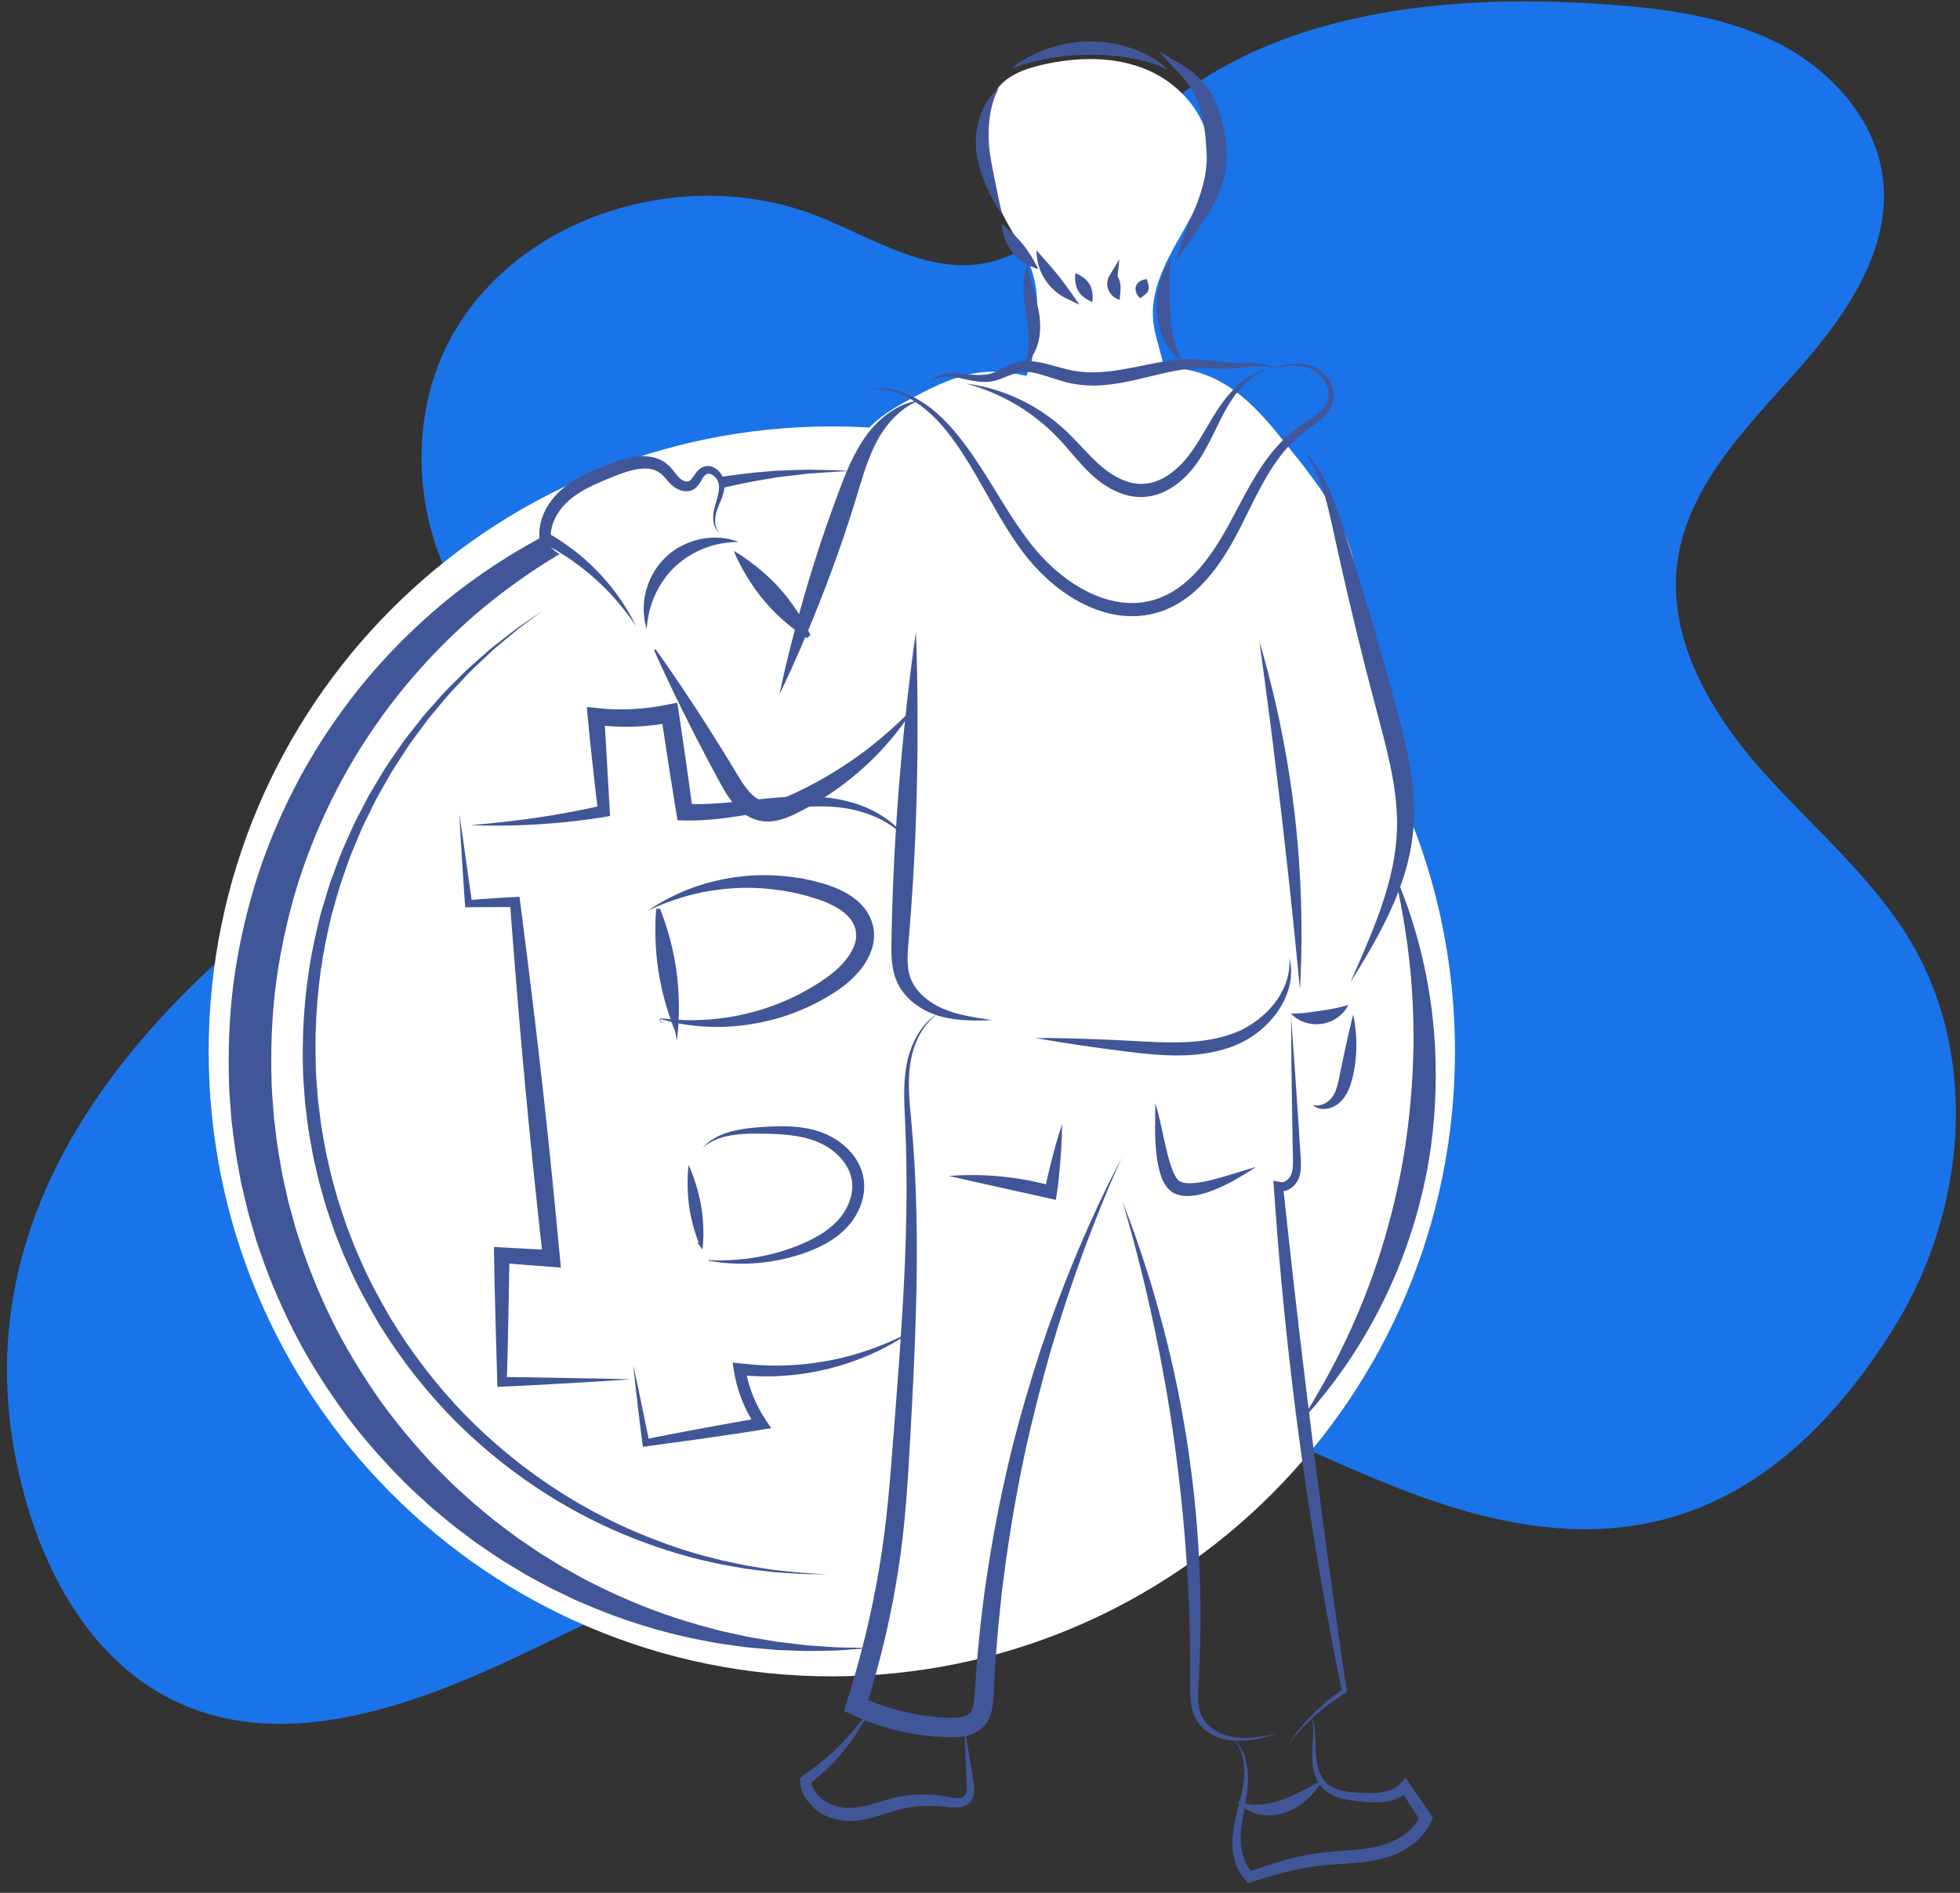 <svg width="176" height="170" viewBox="0 0 176 170" fill="none" xmlns="http://www.w3.org/2000/svg">
<rect x="0" y="0" width="176" height="170" fill="#333333" stroke="none"/>
<g clip-path="url(#clip0_490_3356)">
<path d="M48.948 60.998C38.152 55.371 34.641 39.732 41.055 29.357C47.467 18.985 61.842 14.947 73.197 19.326C78.195 21.252 83.145 24.632 88.409 23.642C94.274 22.543 97.685 16.618 101.775 12.259C112.16 1.193 128.979 -0.682 144.097 0.382C149.406 0.755 154.819 1.439 159.575 3.83C164.331 6.22 168.375 10.618 169.064 15.907C169.934 22.582 165.504 28.705 161.01 33.706C156.516 38.707 151.453 43.922 150.609 50.6C149.743 57.453 153.629 64.023 158.201 69.187C162.776 74.35 168.243 78.832 171.712 84.796C177.774 95.223 176.462 108.955 170.096 119.197C148.407 154.094 119.59 128.203 107.653 126.679C96.974 125.314 83.869 137.08 73.203 138.533C57.871 140.621 45.019 152.07 29.733 154.46C8.575 157.768 3.091 137.845 1.985 133.535C-4.128 109.678 11.213 90.893 31.456 76.948C35.637 74.068 40.26 71.648 43.542 67.773C46.827 63.897 48.411 57.936 45.579 53.717" fill="#1A73E8"/>
<path d="M92.648 32.438C93.088 29.687 93.517 26.801 92.612 24.168C91.936 22.209 90.575 20.561 89.773 18.654C88.875 16.51 88.716 14.133 88.707 11.808C88.7 10.582 88.749 9.288 89.385 8.24C90.239 6.829 91.94 6.2 93.543 5.83C96.715 5.097 100.142 5.016 103.123 6.32C106.104 7.624 108.526 10.514 108.623 13.776C108.704 16.481 107.268 18.965 105.93 21.313C104.591 23.662 103.259 26.237 103.563 28.925C103.819 31.15 105.176 33.427 104.303 35.489C103.676 36.965 102.092 37.77 100.582 38.298C98.202 39.132 95.69 39.589 93.168 39.644C92.331 39.663 91.335 39.55 90.931 38.81C90.601 38.207 90.831 37.461 91.064 36.816C91.768 34.87 92.477 32.921 93.181 30.975" fill="white"/>
<path d="M78.396 38.081C79.437 37.105 80.711 36.388 81.981 35.707C84.077 34.585 86.301 33.508 88.707 33.395C92.224 33.229 95.664 35.159 99.137 34.594C100.889 34.309 102.48 33.404 104.239 33.155C106.58 32.824 108.969 33.716 110.847 35.081C112.726 36.446 114.187 38.263 115.623 40.053C117.608 42.527 119.619 45.047 120.78 47.956C122.086 51.232 122.238 54.809 123.03 58.231C123.881 61.906 125.478 65.421 125.992 69.154C126.874 75.546 124.013 82.591 118.112 85.763C115.697 87.06 112.933 87.666 110.178 87.981C100.808 89.045 90.679 86.557 84.206 80.025C79.744 75.524 77.316 69.482 76.21 63.384C75.324 58.503 75.221 53.541 75.201 48.602C75.189 45.015 75.547 40.75 78.396 38.081Z" fill="white"/>
<path d="M74.694 150.559C105.598 150.559 130.651 125.428 130.651 94.428C130.651 63.429 105.598 38.298 74.694 38.298C43.79 38.298 18.737 63.429 18.737 94.428C18.737 125.428 43.79 150.559 74.694 150.559Z" fill="white"/>
<path d="M59.297 59.243C59.297 59.243 59.142 59.026 58.728 58.39L58.864 58.312C59.443 59.107 60.713 60.913 62.34 63.397C63.154 64.639 64.056 66.053 65.007 67.594C65.476 68.363 65.961 69.157 66.459 69.978C66.94 70.746 67.49 71.47 68.114 71.791C68.492 71.985 68.871 72.04 69.333 71.972C69.789 71.901 70.284 71.716 70.791 71.492C71.823 71.035 72.799 70.542 73.707 70.03C75.531 69.008 77.083 67.918 78.337 66.926C79.589 65.93 80.546 65.038 81.192 64.406C81.519 64.091 81.761 63.838 81.929 63.666C82.098 63.495 82.185 63.404 82.185 63.404C82.185 63.404 82.117 63.511 81.988 63.712C81.858 63.916 81.668 64.215 81.402 64.588C80.879 65.337 80.074 66.394 78.939 67.591C77.801 68.781 76.323 70.101 74.496 71.32C73.585 71.933 72.589 72.517 71.512 73.049C70.966 73.315 70.355 73.588 69.624 73.721C69.258 73.782 68.861 73.808 68.457 73.753C68.053 73.695 67.652 73.571 67.293 73.38C66.708 73.069 66.252 72.641 65.89 72.206C65.521 71.768 65.24 71.317 64.981 70.879C64.726 70.435 64.509 70.023 64.283 69.611C64.063 69.199 63.843 68.791 63.63 68.392C62.782 66.79 62.019 65.298 61.36 63.965C60.041 61.302 59.126 59.291 58.734 58.39L58.87 58.312C59.2 58.996 59.307 59.243 59.307 59.243H59.297Z" fill="#415698"/>
<path d="M65.88 49.471C65.88 49.471 68.166 50.729 70.154 53.006C71.522 54.573 72.395 56.217 72.767 57.041L72.463 57.32C72.217 56.885 72.114 56.651 72.114 56.651C72.114 56.651 72.34 56.765 72.76 57.031L72.456 57.31C71.69 56.833 70.18 55.75 68.812 54.183C66.824 51.903 65.883 49.468 65.883 49.468L65.88 49.471Z" fill="#415698"/>
<path d="M69.996 62.35C69.996 62.35 71.319 55.695 73.996 47.846C74.329 46.864 74.671 45.91 75.007 44.995C75.347 44.081 75.677 43.195 76.032 42.346C76.737 40.65 77.614 39.154 78.613 38.126C79.602 37.089 80.633 36.524 81.361 36.261C81.726 36.125 82.02 36.057 82.218 36.018C82.415 35.986 82.522 35.966 82.522 35.966C82.522 35.966 82.424 36.008 82.243 36.09C82.062 36.177 81.8 36.307 81.487 36.511C80.86 36.913 80.035 37.62 79.308 38.694C78.567 39.761 77.969 41.194 77.449 42.871C77.187 43.724 76.912 44.622 76.627 45.55C76.336 46.484 76.023 47.447 75.686 48.427C73.009 56.275 69.996 62.35 69.996 62.35Z" fill="#415698"/>
<path d="M77.843 35.023C77.843 35.023 77.901 35.01 78.014 34.99C78.127 34.974 78.292 34.919 78.519 34.909C78.962 34.854 79.644 34.841 80.481 35.061C80.901 35.165 81.351 35.337 81.829 35.558C82.301 35.791 82.796 36.083 83.294 36.443C83.795 36.803 84.296 37.234 84.788 37.727C85.282 38.224 85.758 38.781 86.239 39.385C87.196 40.597 88.115 42.012 89.059 43.542C90.006 45.067 90.976 46.714 92.156 48.307C93.32 49.899 94.769 51.384 96.55 52.516C97.436 53.077 98.403 53.544 99.424 53.836C100.446 54.128 101.523 54.238 102.583 54.096C103.113 54.031 103.628 53.885 104.125 53.71C104.614 53.505 105.095 53.285 105.532 52.983C106.424 52.416 107.19 51.663 107.873 50.862C109.237 49.237 110.214 47.395 111.148 45.608C112.086 43.825 113.026 42.106 114.184 40.666C114.759 39.949 115.387 39.303 116.056 38.765C116.728 38.217 117.443 37.821 118.031 37.393C118.626 36.968 119.098 36.462 119.257 35.866C119.418 35.279 119.241 34.659 118.933 34.189C118.626 33.709 118.19 33.362 117.747 33.151C117.297 32.944 116.832 32.862 116.418 32.84C115.581 32.807 114.931 32.983 114.504 33.102C114.077 33.232 113.857 33.323 113.857 33.323C113.857 33.323 114.068 33.216 114.488 33.054C114.908 32.901 115.548 32.678 116.418 32.655C116.851 32.652 117.343 32.7 117.85 32.898C118.351 33.099 118.856 33.453 119.237 33.975C119.616 34.484 119.884 35.211 119.719 35.979C119.561 36.741 118.998 37.38 118.387 37.864C117.766 38.36 117.094 38.772 116.502 39.303C115.897 39.835 115.335 40.461 114.818 41.162C113.777 42.566 112.92 44.256 112.031 46.062C111.148 47.865 110.175 49.821 108.736 51.589C108.012 52.464 107.181 53.308 106.166 53.966C105.668 54.31 105.115 54.576 104.546 54.812C103.967 55.023 103.362 55.192 102.738 55.27C101.494 55.438 100.246 55.302 99.098 54.962C97.947 54.624 96.893 54.093 95.939 53.47C94.031 52.218 92.515 50.58 91.348 48.89C90.171 47.207 89.253 45.511 88.367 43.954C87.487 42.394 86.647 40.967 85.771 39.738C85.331 39.128 84.891 38.558 84.442 38.055C83.992 37.552 83.53 37.111 83.068 36.738C82.605 36.362 82.146 36.054 81.703 35.798C81.254 35.554 80.83 35.363 80.429 35.233C79.631 34.964 78.965 34.928 78.522 34.951C78.299 34.948 78.13 34.987 78.017 34.996C77.904 35.01 77.846 35.016 77.846 35.016L77.843 35.023Z" fill="#415698"/>
<path d="M83.362 34.28C83.362 34.28 83.456 34.218 83.63 34.098C83.808 33.982 84.086 33.823 84.481 33.696C84.872 33.563 85.392 33.498 85.978 33.531C86.563 33.56 87.209 33.674 87.895 33.68C88.237 33.674 88.596 33.657 88.923 33.563C89.259 33.472 89.602 33.297 89.977 33.106C90.352 32.915 90.769 32.704 91.254 32.561C91.496 32.496 91.755 32.441 92.024 32.428C92.289 32.406 92.57 32.431 92.816 32.457C93.831 32.581 94.807 32.924 95.771 33.161C96.725 33.401 97.72 33.486 98.768 33.424C100.86 33.301 102.877 32.71 104.795 32.428C105.27 32.357 105.745 32.292 106.221 32.269C106.689 32.246 107.142 32.253 107.575 32.279C108.442 32.331 109.224 32.441 109.932 32.516C110.294 32.555 110.614 32.587 110.931 32.59C111.255 32.59 111.559 32.59 111.843 32.59C112.419 32.59 112.923 32.616 113.327 32.681C113.731 32.749 114.038 32.853 114.229 32.954C114.329 32.996 114.394 33.048 114.439 33.074C114.485 33.103 114.51 33.119 114.51 33.119C114.51 33.119 114.485 33.109 114.436 33.087C114.384 33.067 114.316 33.028 114.213 33.002C114.016 32.934 113.709 32.879 113.314 32.869C112.916 32.859 112.435 32.898 111.869 32.967C111.588 32.999 111.284 33.041 110.954 33.074C110.624 33.109 110.259 33.112 109.903 33.109C109.179 33.109 108.39 33.07 107.566 33.09C107.152 33.099 106.731 33.126 106.301 33.177C105.875 33.229 105.435 33.317 104.976 33.414C104.061 33.609 103.104 33.858 102.085 34.092C101.067 34.325 99.984 34.539 98.836 34.608C97.695 34.679 96.527 34.562 95.483 34.261C94.448 33.965 93.543 33.602 92.67 33.447C92.234 33.365 91.872 33.359 91.477 33.447C91.089 33.531 90.708 33.683 90.313 33.845C89.922 34.004 89.515 34.173 89.081 34.251C88.638 34.332 88.237 34.306 87.862 34.277C87.112 34.189 86.485 34.004 85.935 33.907C85.389 33.81 84.91 33.806 84.522 33.878C84.138 33.949 83.844 34.059 83.653 34.147C83.462 34.238 83.362 34.283 83.362 34.283V34.28Z" fill="#415698"/>
<path d="M113.751 33.161C113.751 33.161 113.638 33.21 113.421 33.301C113.211 33.404 112.904 33.56 112.548 33.816C111.83 34.322 110.945 35.253 110.172 36.612C109.781 37.286 109.406 38.065 108.995 38.908C108.581 39.751 108.122 40.666 107.495 41.571C106.858 42.472 106.033 43.351 104.928 43.968C104.381 44.276 103.754 44.503 103.088 44.597C102.422 44.694 101.723 44.626 101.074 44.447C99.767 44.071 98.707 43.296 97.847 42.472C96.984 41.642 96.292 40.766 95.606 39.991C94.261 38.438 92.79 37.29 91.452 36.472C90.113 35.655 88.926 35.169 88.092 34.87C87.675 34.724 87.345 34.617 87.119 34.556C86.893 34.491 86.776 34.455 86.776 34.455C86.776 34.455 86.899 34.471 87.132 34.507C87.365 34.539 87.707 34.598 88.144 34.692C89.017 34.886 90.278 35.237 91.736 35.95C93.188 36.657 94.837 37.747 96.337 39.307C97.087 40.072 97.805 40.903 98.616 41.639C99.418 42.369 100.353 43.008 101.394 43.306C102.428 43.608 103.476 43.455 104.391 42.969C105.309 42.495 106.075 41.756 106.69 40.977C107.307 40.183 107.808 39.33 108.28 38.525C108.752 37.718 109.202 36.952 109.674 36.291C110.146 35.626 110.637 35.068 111.113 34.63C111.591 34.196 112.053 33.875 112.451 33.661C112.849 33.443 113.182 33.33 113.405 33.255C113.631 33.194 113.751 33.161 113.751 33.161Z" fill="#415698"/>
<path d="M106.133 32.422C106.133 32.422 106.02 32.347 105.82 32.194C105.719 32.12 105.59 32.026 105.47 31.89C105.351 31.757 105.186 31.614 105.063 31.426C104.504 30.703 103.964 29.473 103.886 28.082C103.783 26.691 104.1 25.452 104.423 24.615C104.594 24.197 104.769 23.876 104.901 23.662C105.044 23.451 105.128 23.344 105.128 23.344C105.128 23.344 105.108 23.483 105.076 23.723C105.05 23.966 105.021 24.317 105.002 24.742C104.976 25.595 104.973 26.752 105.066 27.998C105.137 29.246 105.328 30.349 105.584 31.144C105.635 31.351 105.726 31.513 105.781 31.675C105.836 31.838 105.907 31.964 105.962 32.074C106.072 32.295 106.133 32.422 106.133 32.422Z" fill="#415698"/>
<path d="M91.972 32.759C91.972 32.759 91.985 32.726 92.007 32.668C92.03 32.606 92.072 32.525 92.108 32.412C92.192 32.191 92.276 31.867 92.331 31.471C92.444 30.677 92.347 29.6 92.153 28.39C91.952 27.164 91.833 25.945 91.943 25.059C91.991 24.618 92.079 24.271 92.156 24.038C92.234 23.804 92.289 23.681 92.289 23.681C92.289 23.681 92.308 23.817 92.34 24.054C92.373 24.291 92.437 24.625 92.534 25.027C92.715 25.835 93.103 26.895 93.32 28.209C93.424 28.873 93.433 29.532 93.352 30.129C93.272 30.725 93.103 31.254 92.89 31.656C92.677 32.062 92.441 32.347 92.26 32.516C92.175 32.603 92.091 32.658 92.046 32.7C91.998 32.739 91.969 32.762 91.969 32.762L91.972 32.759Z" fill="#415698"/>
<path d="M93.075 22.497C93.075 22.497 93.33 22.77 93.695 23.185C94.064 23.603 94.549 24.148 95.044 24.764C95.496 25.335 95.891 25.88 96.192 26.305L95.671 26.678C95.587 26.013 95.606 25.578 95.606 25.578C95.606 25.578 95.91 25.89 96.288 26.441L96.925 27.365L95.771 26.814C95.273 26.577 94.636 26.149 94.122 25.5C93.56 24.8 93.278 24.015 93.165 23.441C93.049 22.864 93.075 22.491 93.075 22.491V22.497Z" fill="#415698"/>
<path d="M96.573 24.541C96.573 24.541 97.42 24.816 97.837 25.53C98.067 25.919 98.118 26.36 98.112 26.668L97.688 26.649C97.934 26.529 98.112 26.49 98.112 26.49C98.112 26.49 98.131 26.671 98.099 26.944L98.076 27.138L97.675 26.924C97.404 26.782 97.048 26.522 96.819 26.13C96.402 25.416 96.573 24.541 96.573 24.541Z" fill="#415698"/>
<path d="M100.197 25.38C100.197 25.38 99.919 25.231 99.638 24.936L100.388 24.855C100.479 25.056 100.566 25.286 100.605 25.529C100.65 25.838 100.614 26.155 100.588 26.434C100.563 26.707 100.54 26.924 100.54 26.924C100.54 26.924 100.327 26.888 100.065 26.703C99.809 26.525 99.509 26.175 99.438 25.711C99.379 25.345 99.483 24.998 99.618 24.767L100.514 23.285L100.369 24.686C100.327 25.092 100.197 25.384 100.197 25.384V25.38Z" fill="#415698"/>
<path d="M102.389 26.781C102.389 26.781 102.244 26.674 102.121 26.473C101.998 26.276 101.908 25.974 102.008 25.689C102.108 25.403 102.367 25.225 102.587 25.15C102.806 25.072 102.987 25.079 102.987 25.079C102.987 25.079 103.046 25.251 103.094 25.455C103.143 25.663 103.191 25.893 103.123 26.084C103.055 26.276 102.874 26.425 102.706 26.554C102.541 26.681 102.389 26.781 102.389 26.781Z" fill="#415698"/>
<path d="M105.635 23.422C105.635 23.422 105.655 23.347 105.687 23.208C105.726 23.068 105.768 22.857 105.852 22.595C106.001 22.063 106.272 21.307 106.634 20.399C107.329 18.576 108.558 16.196 108.335 13.53C108.267 12.116 108.096 10.802 107.743 9.683C107.41 8.555 106.828 7.669 106.23 6.956C105.616 6.255 105.027 5.704 104.662 5.289C104.474 5.085 104.342 4.916 104.255 4.799C104.167 4.686 104.122 4.624 104.122 4.624C104.122 4.624 104.187 4.666 104.31 4.744C104.429 4.825 104.607 4.939 104.843 5.072C105.309 5.354 106.007 5.701 106.838 6.294C107.649 6.891 108.577 7.835 109.15 9.122C109.745 10.394 110.049 11.895 110.123 13.436C110.155 13.809 110.142 14.237 110.123 14.633C110.1 14.83 110.078 15.028 110.055 15.223C110.026 15.417 109.981 15.605 109.945 15.794C109.774 16.54 109.522 17.224 109.234 17.837C108.649 19.059 107.979 20.026 107.423 20.824C106.864 21.622 106.405 22.257 106.107 22.711C105.807 23.169 105.638 23.422 105.638 23.422H105.635Z" fill="#415698"/>
<path d="M104.85 6.285C104.85 6.285 104.666 6.177 104.329 6.022C103.99 5.866 103.492 5.672 102.862 5.503C101.594 5.169 99.809 4.9 97.853 4.913C95.891 4.913 94.119 5.214 92.835 5.532C92.198 5.701 91.678 5.856 91.322 5.976C90.967 6.096 90.766 6.165 90.766 6.165C90.766 6.165 90.938 6.038 91.238 5.811C91.549 5.59 92.014 5.292 92.625 4.974C93.844 4.361 95.71 3.722 97.844 3.722C99.981 3.709 101.856 4.309 103.075 4.952C103.692 5.273 104.142 5.613 104.43 5.869C104.717 6.126 104.85 6.288 104.85 6.288V6.285Z" fill="#415698"/>
<path d="M89.68 7.919C89.68 7.919 89.66 7.958 89.625 8.033C89.593 8.107 89.534 8.208 89.476 8.351C89.35 8.626 89.195 9.028 89.066 9.534C88.804 10.54 88.684 11.97 88.852 13.488C88.946 14.247 89.098 15.002 89.23 15.687C89.373 16.371 89.502 16.994 89.609 17.526C89.832 18.57 89.977 19.248 89.977 19.248C89.977 19.248 89.56 18.703 89.049 17.73C88.794 17.244 88.516 16.647 88.264 15.962C88.015 15.275 87.779 14.503 87.669 13.627C87.475 11.863 87.94 10.28 88.516 9.301C88.8 8.808 89.101 8.461 89.321 8.24C89.428 8.127 89.521 8.052 89.583 7.997C89.644 7.945 89.677 7.916 89.677 7.916L89.68 7.919Z" fill="#415698"/>
<path d="M89.961 20.11C89.961 20.11 90.223 20.308 90.585 20.633C90.947 20.96 91.409 21.398 91.843 21.933C92.276 22.468 92.609 23.013 92.851 23.435C93.094 23.856 93.233 24.155 93.233 24.155C93.233 24.155 92.913 24.09 92.454 23.872C91.998 23.655 91.406 23.269 90.924 22.679C90.446 22.085 90.191 21.427 90.074 20.934C89.958 20.438 89.961 20.11 89.961 20.11Z" fill="#415698"/>
<path d="M82.243 56.784C82.243 56.784 82.67 65.898 82.098 77.087C81.955 79.882 81.761 82.548 81.554 84.958C81.451 86.138 81.454 87.18 81.832 88.016C82.201 88.866 82.883 89.531 83.591 90.004C84.303 90.484 85.053 90.766 85.735 90.971C86.417 91.172 87.031 91.285 87.533 91.373C88.037 91.46 88.431 91.516 88.697 91.558C88.965 91.597 89.104 91.619 89.104 91.619C89.104 91.619 88.962 91.626 88.69 91.636C88.418 91.645 88.021 91.658 87.504 91.652C86.986 91.645 86.353 91.629 85.612 91.522C84.878 91.415 84.018 91.224 83.142 90.779C82.279 90.338 81.354 89.657 80.74 88.571C80.429 88.032 80.239 87.4 80.145 86.774C80.048 86.145 80.038 85.509 80.044 84.89C80.083 82.451 80.164 79.791 80.306 76.993C80.879 65.807 82.237 56.784 82.237 56.784H82.243Z" fill="#415698"/>
<path d="M92.971 93.225C92.971 93.225 94.517 93.212 97.006 93.287C98.251 93.323 99.732 93.381 101.374 93.469C103.013 93.556 104.798 93.679 106.638 93.588C108.465 93.494 110.194 93.144 111.572 92.45C112.962 91.75 114.019 90.744 114.698 89.765C115.038 89.272 115.271 88.779 115.448 88.331C115.516 88.104 115.597 87.89 115.639 87.689C115.675 87.485 115.73 87.3 115.743 87.128C115.759 86.956 115.775 86.804 115.785 86.671C115.788 86.538 115.785 86.424 115.785 86.333C115.785 86.149 115.785 86.051 115.785 86.051C115.785 86.051 115.804 86.145 115.84 86.327C115.856 86.418 115.882 86.531 115.901 86.664C115.911 86.8 115.92 86.956 115.933 87.135C115.946 87.313 115.924 87.511 115.917 87.728C115.904 87.945 115.856 88.179 115.814 88.432C115.694 88.928 115.516 89.492 115.209 90.066C114.601 91.208 113.557 92.434 112.054 93.323C110.537 94.218 108.652 94.665 106.703 94.769C104.746 94.866 102.923 94.659 101.29 94.461C99.657 94.26 98.19 94.055 96.958 93.874C94.494 93.507 92.978 93.222 92.978 93.222L92.971 93.225Z" fill="#415698"/>
<path d="M113.094 57.624C113.094 57.624 113.217 58.049 113.437 58.815C113.657 59.583 113.954 60.699 114.291 62.087C114.963 64.863 115.749 68.742 116.253 73.075C116.757 77.411 116.884 81.365 116.871 84.222C116.864 85.652 116.832 86.807 116.793 87.605C116.754 88.403 116.732 88.844 116.732 88.844C116.732 88.844 116.557 87.079 116.279 84.251C115.998 81.417 115.577 77.515 115.079 73.215C114.575 68.914 114.087 65.019 113.709 62.197C113.33 59.379 113.094 57.624 113.094 57.624Z" fill="#415698"/>
<path d="M117.01 40.422C117.01 40.422 117.133 40.549 117.365 40.789C117.585 41.042 117.915 41.418 118.274 41.956C118.633 42.492 119.018 43.186 119.389 44.026C119.764 44.862 120.117 45.848 120.469 46.935C121.863 51.274 123.702 57.277 125.497 63.984C125.946 65.664 126.357 67.338 126.629 68.992C126.907 70.646 127.026 72.287 126.955 73.853C126.868 75.42 126.593 76.886 126.208 78.206C125.823 79.526 125.348 80.706 124.873 81.754C123.906 83.846 122.956 85.432 122.306 86.528C121.646 87.618 121.268 88.211 121.268 88.211C121.268 88.211 121.549 87.566 122.06 86.398C122.561 85.231 123.311 83.544 124.048 81.42C124.773 79.299 125.465 76.701 125.452 73.818C125.435 72.374 125.261 70.86 124.95 69.293C124.643 67.727 124.22 66.115 123.777 64.442C121.982 57.741 120.576 51.611 119.612 47.165C119.37 46.059 119.134 45.07 118.866 44.22C118.6 43.371 118.316 42.654 118.038 42.09C117.763 41.525 117.495 41.11 117.314 40.831C117.12 40.559 117.016 40.416 117.016 40.416L117.01 40.422Z" fill="#415698"/>
<path d="M121.07 90.261C121.07 90.261 121.035 90.335 120.961 90.468C120.886 90.601 120.76 90.783 120.573 90.981C120.385 91.182 120.13 91.389 119.813 91.571C119.496 91.746 119.114 91.892 118.697 91.957C118.28 92.019 117.873 91.989 117.517 91.918C117.162 91.837 116.858 91.714 116.618 91.578C116.382 91.441 116.208 91.308 116.098 91.201C115.988 91.097 115.93 91.036 115.93 91.036C115.93 91.036 116.017 91.036 116.162 91.029C116.308 91.029 116.515 91.02 116.757 91.003C117.246 90.974 117.863 90.887 118.519 90.789C119.176 90.689 119.79 90.591 120.265 90.475C120.501 90.42 120.705 90.368 120.844 90.326C120.986 90.287 121.07 90.264 121.07 90.264V90.261Z" fill="#415698"/>
<path d="M121.507 91.133C121.507 91.133 121.656 91.704 121.743 92.647C121.83 93.588 121.84 94.908 121.556 96.322C121.417 97.016 121.226 97.726 120.861 98.33C120.679 98.631 120.463 98.891 120.211 99.098C119.958 99.306 119.687 99.436 119.431 99.513C118.921 99.672 118.478 99.591 118.225 99.475C118.096 99.416 118.009 99.355 117.954 99.309C117.902 99.264 117.873 99.238 117.873 99.238C117.873 99.238 117.909 99.247 117.977 99.26C118.041 99.277 118.141 99.29 118.264 99.29C118.51 99.29 118.856 99.209 119.182 98.969C119.519 98.735 119.784 98.375 119.968 97.876C120.156 97.383 120.259 96.77 120.395 96.082C120.667 94.73 120.945 93.507 121.152 92.602C121.358 91.701 121.504 91.126 121.504 91.126L121.507 91.133Z" fill="#415698"/>
<path d="M84.299 90.99C84.299 90.99 84.209 91.055 84.034 91.182C83.869 91.321 83.614 91.522 83.339 91.84C82.78 92.463 82.117 93.562 81.807 95.126C81.655 95.904 81.593 96.789 81.616 97.759C81.635 98.729 81.745 99.783 81.852 100.928C82.062 103.214 82.217 105.828 82.285 108.721C82.444 114.504 82.178 121.392 81.742 129.004C81.532 132.802 81.315 136.843 80.662 140.988C80.345 143.06 79.938 145.155 79.44 147.26C79.191 148.314 78.919 149.368 78.625 150.425C78.473 150.954 78.325 151.483 78.163 152.011C78.095 152.235 78.027 152.459 77.956 152.686L77.998 152.705L78.088 152.744C78.331 152.845 78.573 152.939 78.819 153.03C79.307 153.215 79.805 153.37 80.303 153.513C81.302 153.795 82.314 153.999 83.329 154.126C83.837 154.191 84.345 154.23 84.852 154.256C85.37 154.282 85.845 154.291 86.249 154.223C86.656 154.155 86.944 154.022 87.109 153.824C87.287 153.633 87.403 153.283 87.458 152.842C87.487 152.621 87.504 152.384 87.52 152.131C87.539 151.872 87.555 151.612 87.575 151.356C87.61 150.841 87.649 150.328 87.685 149.816C87.746 148.794 87.869 147.785 87.959 146.783C88.047 145.784 88.186 144.798 88.302 143.822C88.415 142.846 88.564 141.886 88.71 140.939C89.291 137.148 90.022 133.577 90.831 130.269C91.652 126.964 92.564 123.925 93.459 121.175C95.299 115.688 97.151 111.387 98.513 108.465C98.859 107.735 99.153 107.083 99.431 106.525C99.709 105.971 99.945 105.501 100.136 105.121C100.517 104.362 100.718 103.967 100.718 103.967C100.718 103.967 100.54 104.375 100.204 105.154C100.035 105.543 99.825 106.023 99.579 106.594C99.334 107.164 99.075 107.829 98.768 108.575C97.562 111.559 95.926 115.928 94.313 121.441C93.53 124.204 92.735 127.25 92.02 130.545C91.322 133.846 90.692 137.394 90.2 141.15C90.077 142.09 89.948 143.041 89.857 144.004C89.76 144.97 89.641 145.943 89.573 146.933C89.498 147.922 89.395 148.917 89.35 149.929C89.321 150.435 89.291 150.941 89.262 151.45C89.246 151.707 89.233 151.959 89.217 152.216C89.204 152.478 89.191 152.757 89.156 153.052C89.117 153.348 89.065 153.659 88.955 153.986C88.845 154.311 88.677 154.651 88.422 154.95C88.17 155.248 87.85 155.488 87.52 155.641C87.19 155.799 86.857 155.893 86.54 155.945C85.906 156.052 85.318 156.033 84.778 156.013C84.225 155.988 83.672 155.952 83.119 155.884C82.014 155.754 80.911 155.537 79.825 155.232C79.281 155.079 78.742 154.908 78.208 154.71C77.94 154.612 77.675 154.509 77.413 154.398L77.167 154.295C77.041 154.243 76.915 154.188 76.792 154.129L76.045 153.792L75.858 153.708C75.835 153.691 75.777 153.685 75.783 153.659L75.809 153.571L75.916 153.224L76.132 152.53L76.453 151.489C76.611 150.974 76.76 150.455 76.908 149.939C77.199 148.904 77.471 147.873 77.72 146.845C78.218 144.786 78.635 142.739 78.971 140.712C79.657 136.665 79.941 132.705 80.235 128.9C80.837 121.302 81.322 114.471 81.39 108.721C81.432 105.848 81.39 103.247 81.283 100.963C81.231 99.822 81.17 98.748 81.199 97.756C81.221 96.763 81.331 95.855 81.529 95.061C81.933 93.465 82.673 92.382 83.275 91.785C83.572 91.477 83.84 91.292 84.015 91.162C84.199 91.046 84.293 90.987 84.293 90.987L84.299 90.99Z" fill="#415698"/>
<path d="M100.821 107.956C100.821 107.956 101.093 108.676 101.581 109.979C102.06 111.286 102.719 113.193 103.443 115.577C104.148 117.967 104.924 120.838 105.603 124.071C106.289 127.301 106.871 130.891 107.265 134.683C107.656 138.477 107.811 142.11 107.802 145.411C107.789 147.062 107.76 148.632 107.682 150.098C107.647 151.567 107.404 152.939 107.85 153.986C108.067 154.502 108.432 154.927 108.859 155.235C109.283 155.546 109.751 155.751 110.207 155.884C111.122 156.143 111.979 156.101 112.658 156.036C113.343 155.965 113.874 155.861 114.229 155.793C114.588 155.725 114.776 155.686 114.776 155.686C114.776 155.686 114.591 155.741 114.239 155.841C113.887 155.939 113.369 156.091 112.681 156.218C111.995 156.334 111.122 156.454 110.113 156.247C109.616 156.14 109.089 155.952 108.584 155.634C108.083 155.319 107.611 154.849 107.31 154.233C107.006 153.617 106.909 152.906 106.884 152.209C106.867 151.505 106.884 150.811 106.874 150.082C106.884 148.625 106.848 147.069 106.806 145.431C106.706 142.158 106.479 138.565 106.091 134.809C105.703 131.054 105.199 127.489 104.627 124.266C104.061 121.039 103.437 118.155 102.874 115.736C102.296 113.323 101.782 111.38 101.406 110.041C101.028 108.702 100.821 107.962 100.821 107.962V107.956Z" fill="#415698"/>
<path d="M115.561 156.834C115.561 156.834 115.649 156.704 115.817 156.448C115.995 156.195 116.257 155.819 116.638 155.349C117.02 154.875 117.517 154.308 118.164 153.682C118.487 153.37 118.85 153.046 119.254 152.712C119.454 152.547 119.668 152.381 119.891 152.212C120.001 152.131 120.114 152.047 120.23 151.963C120.311 151.904 120.395 151.846 120.479 151.788C120.45 151.655 120.421 151.518 120.392 151.376C120.353 151.191 120.317 151 120.275 150.805C120.198 150.416 120.117 150.01 120.033 149.592C119.871 148.752 119.697 147.85 119.512 146.894C119.15 144.98 118.769 142.843 118.377 140.527C117.602 135.896 116.793 130.554 116.108 124.872C115.687 121.425 115.338 118.088 115.051 114.987C114.912 113.434 114.779 111.942 114.672 110.521C114.617 109.811 114.566 109.12 114.517 108.449C114.494 108.111 114.469 107.781 114.446 107.456C114.43 107.233 114.414 107.009 114.394 106.785C114.384 106.649 114.375 106.513 114.362 106.38L114.346 106.178C114.346 106.117 114.359 106.084 114.365 106.039C114.53 106.075 114.701 106.114 114.866 106.143C114.941 106.156 115.028 106.175 115.093 106.178C115.138 106.172 115.209 106.169 115.235 106.162C115.329 106.136 115.426 106.091 115.516 106.026C115.697 105.896 115.843 105.718 115.93 105.507C116.117 105.063 116.111 104.515 116.098 103.963C116.079 102.848 116.059 101.794 116.04 100.804C116.011 98.829 115.988 97.12 115.966 95.716C115.943 92.914 115.93 91.341 115.93 91.341C115.93 91.341 116.046 92.907 116.25 95.703C116.344 97.101 116.46 98.807 116.593 100.779C116.654 101.764 116.722 102.819 116.793 103.931C116.822 104.482 116.881 105.118 116.641 105.783C116.518 106.12 116.292 106.438 115.991 106.665C115.839 106.782 115.665 106.876 115.468 106.941C115.393 106.963 115.364 106.97 115.348 106.97C115.325 106.97 115.303 106.97 115.28 106.97C115.27 106.97 115.254 106.96 115.254 106.97L115.261 107.005L115.27 107.077L115.28 107.145L115.306 107.372C115.342 107.696 115.377 108.024 115.413 108.358C115.484 109.026 115.558 109.714 115.636 110.421C115.791 111.835 115.956 113.32 116.127 114.867C116.476 117.958 116.864 121.282 117.285 124.72C117.97 130.392 118.672 135.734 119.299 140.378C119.622 142.7 119.923 144.847 120.191 146.774C120.476 148.749 120.728 150.5 120.941 151.976C120.78 152.076 120.621 152.177 120.466 152.277C120.347 152.355 120.23 152.433 120.114 152.508C119.887 152.66 119.671 152.812 119.464 152.965C119.05 153.27 118.678 153.568 118.342 153.86C117.669 154.441 117.142 154.976 116.735 155.42C116.328 155.864 116.04 156.221 115.849 156.461C115.662 156.704 115.565 156.828 115.565 156.828L115.561 156.834Z" fill="#415698"/>
<path d="M112.771 104.813C112.771 104.813 112.587 104.933 112.257 105.147C111.924 105.361 111.442 105.666 110.825 106.01C110.204 106.35 109.45 106.736 108.539 107.051C108.08 107.203 107.585 107.343 107.022 107.398C106.741 107.424 106.444 107.434 106.123 107.385C105.807 107.336 105.451 107.223 105.137 106.979C104.824 106.73 104.643 106.444 104.497 106.175C104.355 105.903 104.258 105.634 104.177 105.374C104.022 104.852 103.931 104.352 103.87 103.879C103.747 102.932 103.728 102.089 103.721 101.385C103.721 100.678 103.734 100.11 103.737 99.718C103.744 99.326 103.737 99.105 103.737 99.105C103.737 99.105 103.818 99.309 103.922 99.692C104.028 100.075 104.161 100.633 104.31 101.32C104.462 102.004 104.626 102.818 104.85 103.691C104.96 104.125 105.089 104.576 105.25 105.008C105.409 105.426 105.635 105.87 105.862 106.042C106.075 106.221 106.511 106.289 106.948 106.269C107.388 106.256 107.844 106.178 108.274 106.091C109.14 105.906 109.929 105.669 110.595 105.468C111.261 105.264 111.804 105.098 112.182 104.982C112.561 104.868 112.774 104.816 112.774 104.816L112.771 104.813Z" fill="#415698"/>
<path d="M78.257 153.283C78.257 153.283 78.208 153.383 78.118 153.574C78.027 153.766 77.885 154.045 77.691 154.398C77.3 155.102 76.692 156.111 75.767 157.236C75.305 157.8 74.768 158.391 74.144 158.981C73.834 159.279 73.498 159.571 73.145 159.863C73.061 159.934 72.958 160.015 72.883 160.074C72.867 160.093 72.848 160.106 72.838 160.126C72.844 160.148 72.848 160.171 72.857 160.191L72.893 160.301C72.903 160.346 72.922 160.388 72.941 160.434C73.229 161.144 73.931 161.799 74.736 162.111C75.57 162.432 76.55 162.445 77.532 162.231C78.528 162.02 79.527 161.614 80.598 161.394C81.661 161.176 82.706 161.128 83.689 161.196C84.177 161.228 84.659 161.293 85.108 161.378C85.541 161.459 85.945 161.524 86.246 161.472C86.54 161.42 86.683 161.274 86.763 160.962C86.838 160.654 86.822 160.291 86.802 159.938C86.65 157.071 86.615 155.29 86.615 155.29C86.615 155.29 86.944 157.038 87.391 159.876C87.442 160.233 87.513 160.625 87.452 161.092C87.42 161.322 87.336 161.588 87.148 161.815C86.964 162.046 86.686 162.195 86.427 162.26C85.9 162.389 85.425 162.321 84.975 162.276C84.539 162.227 84.099 162.195 83.647 162.192C82.741 162.179 81.791 162.273 80.843 162.496C79.903 162.714 78.92 163.135 77.778 163.385C76.64 163.635 75.395 163.619 74.309 163.158C73.766 162.928 73.278 162.587 72.89 162.185C72.498 161.78 72.178 161.309 72.001 160.768C71.978 160.7 71.955 160.635 71.939 160.564L71.913 160.46C71.903 160.427 71.897 160.392 71.891 160.333C71.862 160.122 71.845 159.915 71.839 159.711C71.952 159.561 72.149 159.454 72.308 159.334C72.418 159.257 72.495 159.208 72.589 159.14C72.945 158.884 73.287 158.631 73.607 158.368C74.251 157.852 74.823 157.333 75.324 156.834C76.33 155.838 77.051 154.933 77.529 154.294C77.769 153.973 77.95 153.72 78.066 153.545C78.186 153.37 78.25 153.279 78.25 153.279L78.257 153.283Z" fill="#415698"/>
<path d="M118.817 159.844C118.817 159.844 118.752 159.954 118.626 160.142C118.5 160.33 118.31 160.599 118.048 160.908C117.527 161.517 116.683 162.348 115.435 162.792C114.174 163.239 112.897 163.035 112.147 162.633C111.766 162.438 111.5 162.218 111.339 162.049C111.177 161.88 111.106 161.78 111.106 161.78C111.106 161.78 111.226 161.825 111.436 161.893C111.646 161.962 111.95 162.03 112.318 162.065C113.052 162.143 114.042 162.026 115.047 161.673C116.062 161.313 116.984 160.817 117.676 160.447C118.019 160.262 118.303 160.11 118.504 160.003C118.704 159.902 118.817 159.844 118.817 159.844Z" fill="#415698"/>
<path d="M95.37 100.963C95.37 100.963 95.373 101.842 95.289 103.246C95.247 103.95 95.183 104.784 95.086 105.705C95.06 105.935 95.034 106.172 95.008 106.412C95.001 106.483 94.96 106.778 94.927 107.005C94.892 107.245 94.856 107.492 94.82 107.735C94.827 107.784 94.778 107.748 94.756 107.748L94.665 107.729L94.487 107.69L94.122 107.609C93.915 107.563 93.705 107.514 93.495 107.469C93.243 107.414 92.99 107.359 92.732 107.304C90.682 106.846 88.816 106.431 87.442 106.126C86.081 105.822 85.228 105.617 85.228 105.617C85.228 105.617 86.1 105.526 87.51 105.536C88.92 105.549 90.876 105.685 92.981 106.143C93.243 106.198 93.501 106.259 93.757 106.324L93.85 106.347C93.87 106.35 93.883 106.353 93.876 106.353L93.88 106.36C93.883 106.363 93.889 106.37 93.896 106.376C93.899 106.376 93.905 106.376 93.912 106.366C93.918 106.35 93.915 106.402 93.951 106.233C94.002 105.997 94.054 105.766 94.106 105.539C94.313 104.635 94.523 103.824 94.71 103.146C95.086 101.79 95.373 100.96 95.373 100.96L95.37 100.963Z" fill="#415698"/>
<path d="M78.195 148.013C78.195 148.013 77.6 148.058 76.472 148.142C75.906 148.178 75.204 148.256 74.374 148.253C73.543 148.256 72.582 148.314 71.502 148.253C70.963 148.233 70.39 148.214 69.789 148.191C69.191 148.139 68.56 148.084 67.904 148.029C67.574 147.996 67.238 147.977 66.895 147.931C66.556 147.883 66.207 147.834 65.851 147.785C65.143 147.682 64.399 147.597 63.643 147.435C60.603 146.884 57.173 145.973 53.542 144.494C53.089 144.306 52.633 144.114 52.168 143.92C51.702 143.735 51.253 143.495 50.787 143.277C50.325 143.054 49.853 142.836 49.384 142.6C48.922 142.35 48.456 142.097 47.984 141.844C47.748 141.717 47.512 141.588 47.273 141.458C47.037 141.322 46.807 141.179 46.571 141.036C46.102 140.751 45.63 140.466 45.152 140.177C44.68 139.879 44.218 139.554 43.745 139.236C43.273 138.915 42.792 138.604 42.336 138.247C41.873 137.9 41.405 137.547 40.933 137.193C40.464 136.833 40.018 136.441 39.552 136.061C39.322 135.87 39.09 135.675 38.857 135.484C38.624 135.289 38.407 135.079 38.181 134.874C37.732 134.462 37.279 134.047 36.823 133.626C35.055 131.887 33.325 130.003 31.708 127.934C30.111 125.852 28.611 123.607 27.253 121.211C25.924 118.798 24.744 116.232 23.748 113.541C23.512 112.863 23.276 112.182 23.04 111.497C22.836 110.803 22.633 110.103 22.429 109.402L22.277 108.877L22.151 108.342C22.067 107.985 21.983 107.628 21.895 107.268C21.811 106.908 21.727 106.551 21.643 106.191C21.575 105.828 21.511 105.465 21.443 105.098C21.149 103.642 20.974 102.157 20.793 100.662C20.735 99.913 20.677 99.16 20.618 98.404C20.56 97.649 20.567 96.89 20.541 96.128C20.502 93.082 20.68 90.066 21.133 87.131C21.592 84.199 22.277 81.349 23.153 78.615C24.951 73.159 27.538 68.201 30.628 63.962C33.694 59.697 37.256 56.159 40.891 53.282C44.557 50.438 48.304 48.255 51.877 46.653C55.459 45.06 58.857 44.032 61.874 43.364C64.9 42.709 67.545 42.44 69.702 42.274C70.785 42.236 71.742 42.197 72.573 42.184C73.404 42.2 74.105 42.213 74.674 42.226C75.24 42.229 75.673 42.268 75.964 42.284C76.255 42.3 76.404 42.31 76.404 42.31C76.404 42.31 76.255 42.317 75.964 42.326C75.673 42.339 75.243 42.343 74.677 42.391C74.115 42.43 73.416 42.479 72.592 42.537C71.771 42.625 70.827 42.745 69.763 42.871C67.648 43.212 65.075 43.682 62.175 44.538C59.281 45.407 56.061 46.633 52.708 48.378C49.365 50.139 45.902 52.429 42.549 55.306C39.232 58.215 36.012 61.704 33.27 65.817C30.502 69.906 28.22 74.612 26.639 79.727C25.869 82.292 25.271 84.952 24.87 87.686C24.476 90.42 24.327 93.228 24.363 96.066C24.388 96.776 24.379 97.483 24.434 98.187C24.485 98.891 24.537 99.591 24.589 100.289C24.754 101.68 24.902 103.065 25.164 104.421C25.223 104.761 25.281 105.102 25.339 105.439C25.413 105.776 25.488 106.11 25.562 106.444C25.636 106.778 25.711 107.112 25.785 107.447L25.895 107.946L26.031 108.439C26.212 109.094 26.39 109.749 26.571 110.398C26.781 111.04 26.991 111.679 27.198 112.315C28.077 114.841 29.125 117.264 30.305 119.557C31.517 121.837 32.856 123.984 34.288 125.998C35.74 127.995 37.302 129.838 38.902 131.553C39.316 131.968 39.73 132.38 40.137 132.789C40.344 132.99 40.541 133.201 40.752 133.395C40.965 133.59 41.175 133.781 41.385 133.973C41.809 134.352 42.216 134.745 42.646 135.108C43.079 135.465 43.506 135.821 43.93 136.175C44.347 136.538 44.79 136.856 45.223 137.183C45.66 137.508 46.08 137.842 46.516 138.15C46.956 138.452 47.392 138.75 47.826 139.045C48.042 139.191 48.256 139.343 48.472 139.483C48.692 139.619 48.912 139.755 49.132 139.888C49.569 140.157 50.002 140.427 50.432 140.689C50.868 140.942 51.308 141.176 51.738 141.419C52.174 141.653 52.592 141.909 53.028 142.113C53.461 142.327 53.891 142.538 54.315 142.746C57.719 144.387 60.982 145.502 63.908 146.258C64.635 146.472 65.35 146.608 66.035 146.764C66.378 146.838 66.717 146.913 67.047 146.984C67.377 147.056 67.707 147.098 68.027 147.156C68.667 147.263 69.281 147.367 69.867 147.464C70.455 147.533 71.017 147.601 71.548 147.662C72.608 147.811 73.562 147.834 74.383 147.902C75.208 147.977 75.906 147.964 76.472 147.98C77.603 148.003 78.198 148.013 78.198 148.013H78.195Z" fill="#415698"/>
<path d="M125.164 78.316C125.164 78.316 125.235 78.485 125.374 78.806C125.516 79.127 125.707 79.603 125.949 80.223C126.425 81.462 127.055 83.288 127.624 85.61C128.193 87.932 128.678 90.757 128.859 93.935C129.021 97.107 128.905 100.632 128.297 104.265C127.682 107.897 126.645 111.267 125.426 114.202C124.207 117.14 122.807 119.641 121.504 121.642C120.864 122.65 120.217 123.516 119.661 124.279C119.082 125.028 118.568 125.657 118.148 126.169C117.265 127.159 116.777 127.707 116.777 127.707C116.777 127.707 117.162 127.084 117.857 125.959C118.187 125.388 118.594 124.69 119.053 123.88C119.49 123.053 120.007 122.128 120.508 121.071C121.536 118.973 122.639 116.424 123.615 113.514C124.591 110.608 125.445 107.352 126.037 103.879C126.615 100.402 126.868 97.045 126.926 93.977C126.961 90.909 126.777 88.136 126.499 85.814C126.221 83.492 125.878 81.614 125.61 80.323C125.474 79.678 125.367 79.175 125.287 78.835C125.209 78.494 125.17 78.316 125.17 78.316H125.164Z" fill="#415698"/>
<path d="M74.128 141.399C74.128 141.399 73.711 141.393 72.912 141.377C72.515 141.364 72.02 141.377 71.438 141.334C70.856 141.292 70.183 141.247 69.43 141.192C68.677 141.104 67.839 141.004 66.924 140.884C66.469 140.806 65.996 140.722 65.502 140.634C65.256 140.592 65.004 140.546 64.749 140.501C64.496 140.443 64.238 140.384 63.972 140.326C61.858 139.888 59.495 139.181 56.96 138.195C54.425 137.199 51.732 135.883 49.022 134.161C46.313 132.442 43.59 130.314 41.017 127.768C38.456 125.209 36.07 122.216 34.004 118.853C33.008 117.15 32.029 115.392 31.223 113.514C30.784 112.593 30.441 111.624 30.056 110.664C29.875 110.18 29.723 109.684 29.552 109.191C29.387 108.698 29.216 108.205 29.083 107.696C28.941 107.19 28.802 106.687 28.66 106.188C28.527 105.685 28.424 105.176 28.307 104.67C28.055 103.665 27.913 102.646 27.728 101.641C27.641 101.138 27.596 100.632 27.528 100.13C27.473 99.627 27.386 99.127 27.363 98.625C27.298 97.623 27.198 96.63 27.198 95.641C27.114 91.694 27.489 87.88 28.259 84.338C28.362 83.897 28.462 83.46 28.566 83.022C28.669 82.587 28.76 82.153 28.899 81.731C29.157 80.888 29.397 80.051 29.659 79.234C29.956 78.429 30.25 77.638 30.541 76.856C30.848 76.085 31.201 75.345 31.521 74.609C31.828 73.866 32.222 73.179 32.575 72.488C32.753 72.144 32.931 71.803 33.108 71.466C33.293 71.132 33.496 70.814 33.684 70.493C34.075 69.858 34.428 69.219 34.828 68.628C35.233 68.041 35.63 67.464 36.015 66.903C36.112 66.764 36.206 66.621 36.306 66.488C36.41 66.355 36.513 66.222 36.616 66.092C36.82 65.829 37.024 65.573 37.224 65.317C37.628 64.811 37.997 64.299 38.417 63.848C39.232 62.933 39.979 62.048 40.768 61.305C41.149 60.923 41.518 60.556 41.874 60.203C42.239 59.859 42.608 59.547 42.953 59.239C43.299 58.934 43.633 58.643 43.946 58.364C44.263 58.085 44.59 57.851 44.887 57.614C45.488 57.151 46.012 56.726 46.484 56.382C46.966 56.051 47.373 55.772 47.703 55.549C48.363 55.098 48.705 54.864 48.705 54.864C48.705 54.864 48.369 55.114 47.732 55.591C47.412 55.828 47.018 56.123 46.552 56.47C46.096 56.83 45.589 57.274 45.01 57.757C44.725 58.004 44.408 58.247 44.101 58.536C43.797 58.824 43.477 59.126 43.144 59.444C42.815 59.761 42.459 60.083 42.106 60.436C41.767 60.799 41.411 61.175 41.046 61.568C40.289 62.33 39.578 63.228 38.799 64.159C38.398 64.613 38.049 65.135 37.661 65.645C37.47 65.901 37.279 66.164 37.082 66.43C36.985 66.562 36.885 66.695 36.788 66.828C36.691 66.965 36.603 67.107 36.513 67.247C36.148 67.811 35.769 68.388 35.388 68.979C35.006 69.572 34.676 70.211 34.305 70.847C34.127 71.168 33.933 71.486 33.761 71.817C33.597 72.154 33.428 72.491 33.26 72.835C32.931 73.522 32.556 74.207 32.271 74.943C31.974 75.676 31.64 76.406 31.356 77.171C31.088 77.943 30.813 78.725 30.538 79.519C30.296 80.323 30.076 81.15 29.836 81.981C29.707 82.393 29.626 82.821 29.532 83.249C29.439 83.677 29.348 84.108 29.254 84.54C28.556 88.016 28.236 91.749 28.352 95.602C28.359 96.569 28.465 97.535 28.533 98.511C28.559 99.001 28.647 99.487 28.702 99.977C28.77 100.467 28.815 100.96 28.902 101.45C29.086 102.429 29.229 103.421 29.474 104.401C29.591 104.891 29.691 105.387 29.82 105.88C29.956 106.37 30.095 106.859 30.234 107.349C30.363 107.845 30.528 108.325 30.69 108.805C30.855 109.285 31 109.768 31.178 110.242C31.55 111.179 31.883 112.126 32.307 113.028C33.083 114.86 34.027 116.582 34.987 118.253C36.978 121.551 39.274 124.506 41.738 127.048C44.218 129.581 46.846 131.715 49.472 133.466C52.097 135.218 54.719 136.583 57.193 137.634C59.669 138.678 61.987 139.45 64.07 139.95C64.328 140.018 64.584 140.083 64.832 140.147C65.085 140.199 65.334 140.251 65.576 140.303C66.064 140.407 66.533 140.504 66.979 140.598C67.885 140.751 68.712 140.88 69.459 140.994C70.209 141.075 70.875 141.15 71.454 141.211C72.033 141.276 72.524 141.283 72.922 141.315C73.717 141.364 74.134 141.39 74.134 141.39L74.128 141.399Z" fill="#415698"/>
<path d="M58.835 42.093C55.779 42.754 51.447 43.325 49.436 46.059C48.624 47.158 48.67 48.559 49.785 49.448C51.515 50.83 53.484 49.289 55.359 49.737C57.383 50.217 58.246 47.09 56.219 46.61C55.696 46.487 58.088 45.572 59.695 45.222C61.729 44.784 60.869 41.655 58.835 42.096V42.093Z" fill="white"/>
<path d="M64.661 47.892C64.043 47.418 64.053 46.474 64.276 45.728C64.499 44.983 64.881 44.243 64.806 43.468C64.732 42.693 63.895 41.931 63.212 42.31C62.705 42.592 62.582 43.332 62.068 43.601C61.622 43.834 61.062 43.607 60.691 43.267C60.319 42.926 60.05 42.482 59.669 42.151C58.405 41.068 56.484 41.626 54.939 42.239C53.519 42.8 52.074 43.377 50.901 44.353C49.727 45.33 48.847 46.792 48.954 48.316C52.352 50.117 55.22 52.902 57.128 56.249" fill="white"/>
<path d="M64.661 47.892C64.661 47.892 64.635 47.872 64.583 47.833C64.532 47.794 64.46 47.73 64.38 47.629C64.218 47.434 64.056 47.065 64.043 46.572C64.037 46.325 64.056 46.053 64.121 45.758C64.186 45.466 64.283 45.164 64.373 44.843C64.548 44.224 64.742 43.429 64.263 42.904C64.153 42.774 64.011 42.664 63.866 42.599C63.717 42.534 63.578 42.534 63.461 42.579C63.345 42.628 63.238 42.735 63.125 42.907C63.012 43.079 62.908 43.303 62.724 43.549C62.634 43.672 62.514 43.799 62.362 43.903C62.21 44.01 62.019 44.081 61.832 44.11C61.45 44.162 61.101 44.058 60.807 43.906C60.186 43.575 59.863 43.033 59.517 42.699C59.187 42.372 58.789 42.171 58.304 42.109C57.826 42.044 57.286 42.109 56.743 42.242C56.196 42.375 55.64 42.579 55.071 42.81C54.489 43.043 53.911 43.28 53.345 43.543C52.22 44.068 51.208 44.697 50.503 45.547C50.15 45.968 49.866 46.432 49.685 46.916C49.591 47.156 49.53 47.402 49.491 47.645C49.484 47.707 49.468 47.769 49.468 47.83C49.465 47.889 49.458 47.966 49.455 47.963C49.455 47.979 49.439 48.012 49.462 48.022L49.487 48.041L49.656 48.142C49.779 48.213 49.898 48.287 50.015 48.362C50.251 48.511 50.483 48.657 50.703 48.816C50.926 48.968 51.143 49.124 51.353 49.283C51.563 49.439 51.767 49.601 51.961 49.76C52.747 50.402 53.426 51.06 54.008 51.693C55.172 52.958 55.934 54.125 56.419 54.939C56.656 55.354 56.837 55.675 56.943 55.902C57.056 56.126 57.115 56.243 57.115 56.243C57.115 56.243 57.04 56.136 56.898 55.928C56.762 55.721 56.542 55.422 56.261 55.043C55.686 54.297 54.819 53.24 53.581 52.114C52.963 51.553 52.258 50.973 51.463 50.408C51.266 50.266 51.062 50.126 50.849 49.99C50.639 49.851 50.422 49.714 50.202 49.581C49.982 49.442 49.753 49.316 49.52 49.186C49.404 49.121 49.287 49.056 49.167 48.994L48.974 48.894L48.634 48.712L48.466 48.618C48.466 48.618 48.45 48.612 48.447 48.605V48.583V48.534V48.437L48.424 48.047L48.43 47.752C48.43 47.671 48.443 47.59 48.45 47.509C48.485 47.185 48.553 46.86 48.66 46.552C48.867 45.926 49.2 45.346 49.614 44.82C50.448 43.76 51.631 43.02 52.834 42.459C53.438 42.177 54.043 41.937 54.628 41.71C55.227 41.48 55.837 41.263 56.478 41.126C57.111 40.987 57.787 40.919 58.466 41.036C58.806 41.087 59.139 41.211 59.446 41.373C59.598 41.457 59.743 41.551 59.876 41.661C60.015 41.762 60.135 41.889 60.241 42.005C60.655 42.479 60.917 42.917 61.243 43.102C61.408 43.205 61.586 43.254 61.719 43.248C61.848 43.241 61.952 43.183 62.084 43.037C62.213 42.894 62.333 42.68 62.501 42.459C62.663 42.242 62.908 41.999 63.235 41.901C63.562 41.807 63.901 41.872 64.147 42.009C64.396 42.145 64.587 42.333 64.732 42.537C64.878 42.742 64.978 42.969 65.029 43.205C65.078 43.452 65.068 43.666 65.043 43.877C64.987 44.292 64.852 44.645 64.726 44.963C64.6 45.278 64.47 45.563 64.383 45.829C64.292 46.092 64.244 46.345 64.225 46.572C64.182 47.029 64.289 47.389 64.415 47.597C64.477 47.704 64.538 47.775 64.583 47.82C64.629 47.866 64.651 47.889 64.651 47.889L64.661 47.892Z" fill="#415698"/>
<path d="M56.859 122.576C56.859 122.576 57.002 123.238 57.26 124.431C57.493 125.56 57.829 127.194 58.246 129.215C58.318 129.195 58.392 129.179 58.466 129.16C58.644 129.124 58.825 129.088 59.009 129.053C59.378 128.981 59.76 128.907 60.154 128.829C60.94 128.68 61.771 128.521 62.64 128.355C64.137 128.083 65.764 127.788 67.477 127.476H67.471V127.47L67.371 127.298C67.199 126.996 67.037 126.685 66.889 126.364C66.594 125.722 66.359 125.063 66.177 124.399C66.135 124.233 66.09 124.065 66.055 123.899L66.022 123.75L65.977 123.516L65.893 123.049L65.815 122.582L65.796 122.466C65.796 122.43 65.764 122.372 65.822 122.391L66.055 122.41C66.362 122.436 66.672 122.466 66.983 122.498L67.306 122.534C67.383 122.543 67.461 122.553 67.535 122.556C67.691 122.566 67.843 122.576 67.995 122.589C68.298 122.615 68.602 122.628 68.903 122.634C69.501 122.66 70.09 122.647 70.665 122.628C71.813 122.589 72.903 122.459 73.911 122.287C74.419 122.213 74.901 122.096 75.369 122.002C75.832 121.882 76.281 121.788 76.698 121.655C78.383 121.172 79.702 120.614 80.594 120.195C81.044 119.991 81.383 119.809 81.616 119.689C81.849 119.569 81.968 119.508 81.968 119.508C81.968 119.508 81.855 119.586 81.639 119.732C81.422 119.878 81.105 120.098 80.675 120.348C79.825 120.86 78.548 121.551 76.866 122.17C76.449 122.336 76 122.466 75.534 122.621C75.062 122.751 74.574 122.9 74.057 123.01C73.029 123.25 71.91 123.442 70.72 123.536C70.125 123.581 69.514 123.617 68.89 123.614C68.576 123.62 68.263 123.614 67.943 123.597C67.784 123.591 67.623 123.585 67.461 123.578C67.38 123.578 67.299 123.568 67.219 123.562L67.099 123.552C67.07 123.552 67.073 123.552 67.073 123.552H67.07C67.05 123.552 67.044 123.552 67.054 123.568V123.575L67.06 123.578L67.083 123.669C67.118 123.821 67.16 123.974 67.199 124.126C67.371 124.733 67.59 125.336 67.862 125.923C67.998 126.218 68.147 126.503 68.298 126.779L68.447 127.035C68.531 127.175 68.625 127.317 68.716 127.454C68.897 127.729 69.074 128.002 69.249 128.271C68.48 128.394 67.716 128.514 66.966 128.634C66.478 128.709 65.996 128.78 65.524 128.851C64.577 128.991 63.662 129.124 62.786 129.25C60.917 129.507 59.213 129.737 57.732 129.941C57.59 128.939 57.554 128.608 57.487 128.076C57.428 127.587 57.37 127.123 57.319 126.688C57.218 125.822 57.134 125.08 57.063 124.47C56.934 123.254 56.859 122.582 56.859 122.582V122.576Z" fill="#415698"/>
<path d="M56.572 123.886C56.572 123.886 55.482 123.957 53.503 124.084C52.514 124.142 51.302 124.213 49.892 124.295C49.187 124.333 48.434 124.372 47.635 124.418C47.234 124.437 46.824 124.46 46.4 124.483C45.834 124.505 45.256 124.531 44.664 124.557C44.615 122.806 44.56 120.886 44.502 118.823C44.48 117.87 44.454 116.887 44.428 115.872C44.418 115.363 44.405 114.85 44.392 114.328C44.379 113.56 44.37 112.781 44.357 111.993C45.32 112.048 46.3 112.1 47.296 112.155C47.667 112.175 48.043 112.194 48.424 112.217C48.693 112.233 48.618 112.227 48.644 112.223H48.676L48.667 112.184V112.171L48.66 112.165C48.66 112.162 48.66 112.168 48.66 112.155L48.654 112.09C48.615 111.747 48.576 111.403 48.537 111.056C48.46 110.362 48.385 109.661 48.308 108.951C48.159 107.534 48.007 106.084 47.852 104.618C47.386 100.065 46.982 95.703 46.639 91.717C46.474 89.722 46.319 87.825 46.174 86.041C46.106 85.149 46.038 84.286 45.973 83.456C45.941 83.041 45.912 82.632 45.883 82.233L45.86 81.935L45.85 81.802V81.74C45.844 81.653 45.841 81.565 45.837 81.478C45.754 81.478 45.669 81.471 45.585 81.468H45.521H45.398C45.304 81.468 45.21 81.468 45.117 81.468C44.745 81.468 44.383 81.468 44.033 81.471C43.225 81.475 42.468 81.478 41.777 81.481C41.744 81.059 41.712 80.647 41.683 80.249C41.663 79.944 41.644 79.652 41.625 79.363C41.586 78.792 41.554 78.254 41.521 77.758C41.46 76.759 41.408 75.909 41.363 75.218C41.285 73.84 41.243 73.101 41.243 73.101C41.243 73.101 41.35 73.834 41.554 75.199C41.738 76.499 42.006 78.406 42.349 80.823C42.443 80.813 42.536 80.806 42.633 80.797L42.773 80.784C42.847 80.777 42.918 80.774 42.992 80.767C43.319 80.745 43.658 80.722 44.008 80.699C44.357 80.677 44.719 80.654 45.091 80.628C45.598 80.599 46.119 80.573 46.649 80.544C46.859 82.195 47.089 83.991 47.334 85.915C47.551 87.692 47.784 89.582 48.026 91.567C48.498 95.54 48.987 99.889 49.452 104.446C49.598 105.915 49.743 107.362 49.882 108.782C50.047 110.508 50.209 112.197 50.364 113.845C49.291 113.764 48.233 113.683 47.199 113.605C46.827 113.576 46.458 113.543 46.093 113.514L45.86 113.495L45.825 113.488L45.747 113.475L45.734 113.582C45.731 113.829 45.728 114.072 45.721 114.315C45.711 114.837 45.705 115.353 45.695 115.859C45.676 116.874 45.657 117.86 45.64 118.814C45.618 119.767 45.598 120.685 45.579 121.57C45.569 122.011 45.556 122.446 45.547 122.868C45.537 123.393 45.524 123.442 45.511 123.672C48.886 123.727 51.609 123.772 53.49 123.805C55.472 123.853 56.565 123.879 56.565 123.879L56.572 123.886Z" fill="#415698"/>
<path d="M58.233 81.751C58.233 81.751 58.366 81.666 58.615 81.504C58.741 81.423 58.896 81.322 59.081 81.206C59.271 81.099 59.491 80.975 59.737 80.836C60.733 80.304 62.239 79.584 64.244 79.12C66.236 78.631 68.728 78.407 71.457 78.812C71.629 78.838 71.8 78.864 71.971 78.89C72.143 78.926 72.314 78.961 72.485 78.997C72.657 79.033 72.831 79.072 73.006 79.107C73.177 79.153 73.352 79.201 73.526 79.247C74.222 79.419 74.952 79.675 75.66 80.028C76.365 80.392 77.08 80.868 77.649 81.592C78.215 82.312 78.554 83.294 78.473 84.261C78.425 85.117 78.082 85.869 77.684 86.508C77.277 87.144 76.782 87.669 76.262 88.133C75.748 88.594 75.175 88.996 74.629 89.32C74.493 89.404 74.357 89.489 74.222 89.573C74.082 89.651 73.944 89.726 73.805 89.803C73.526 89.956 73.255 90.108 72.974 90.238C70.752 91.337 68.531 91.876 66.607 92.103C64.674 92.327 63.025 92.22 61.79 92.051C61.48 92.012 61.195 91.967 60.936 91.912C60.678 91.86 60.445 91.817 60.241 91.769C59.834 91.662 59.53 91.581 59.336 91.529H59.358C59.239 91.613 59.323 91.811 59.42 91.811C59.52 91.821 59.578 91.733 59.595 91.681C59.624 91.561 59.566 91.532 59.575 91.532C59.566 91.532 59.63 91.555 59.611 91.684C59.598 91.74 59.549 91.847 59.417 91.847C59.352 91.843 59.287 91.791 59.262 91.717C59.236 91.649 59.233 91.538 59.323 91.47L59.333 91.464H59.349C59.546 91.483 59.86 91.516 60.273 91.555C60.48 91.574 60.717 91.581 60.975 91.597C61.234 91.616 61.515 91.623 61.822 91.623C63.044 91.633 64.638 91.552 66.459 91.169C68.272 90.783 70.316 90.115 72.327 88.989C72.582 88.856 72.828 88.704 73.08 88.548C73.206 88.474 73.332 88.396 73.459 88.318C73.581 88.234 73.704 88.153 73.827 88.068C74.335 87.737 74.791 87.391 75.224 86.985C75.651 86.583 76.045 86.139 76.343 85.659C76.63 85.179 76.85 84.663 76.873 84.16C76.918 83.589 76.737 83.038 76.391 82.574C76.039 82.107 75.518 81.721 74.952 81.407C74.374 81.099 73.766 80.852 73.119 80.664C72.961 80.612 72.802 80.564 72.644 80.512C72.485 80.469 72.324 80.427 72.165 80.385C72.007 80.343 71.848 80.301 71.693 80.262C71.535 80.23 71.376 80.197 71.221 80.161C68.709 79.642 66.342 79.646 64.396 79.921C62.437 80.171 60.894 80.683 59.847 81.073C59.585 81.177 59.355 81.267 59.155 81.345C58.958 81.433 58.793 81.51 58.657 81.572C58.385 81.692 58.243 81.757 58.243 81.757L58.233 81.751Z" fill="#415698"/>
<path d="M59.116 82.367C59.116 82.367 59.035 82.123 58.916 81.633L59.258 81.601C59.637 82.522 60.338 84.517 60.697 86.884C61.069 89.356 60.965 91.548 60.878 92.521L60.797 93.436L60.61 92.602C60.526 92.223 60.493 92.018 60.493 92.018C60.493 92.018 60.629 92.174 60.868 92.482L60.6 92.563C60.231 91.662 59.481 89.596 59.11 87.124C58.751 84.754 58.835 82.639 58.922 81.65L59.265 81.617C59.184 82.114 59.123 82.363 59.123 82.363L59.116 82.367Z" fill="#415698"/>
<path d="M63.084 103.091C63.084 103.091 63.168 103.003 63.326 102.838C63.497 102.689 63.749 102.455 64.131 102.238C64.881 101.777 66.142 101.411 67.697 101.278C68.473 101.21 69.317 101.151 70.245 101.151C71.166 101.158 72.175 101.229 73.213 101.521C74.251 101.806 75.311 102.358 76.165 103.224C76.595 103.652 76.96 104.174 77.225 104.764C77.487 105.355 77.626 106.026 77.6 106.694C77.558 107.881 77.073 108.958 76.417 109.804C75.748 110.657 74.907 111.277 74.063 111.737C73.216 112.198 72.363 112.516 71.551 112.762C70.737 113.009 69.951 113.18 69.217 113.294C67.749 113.521 66.488 113.527 65.541 113.463C64.59 113.401 63.947 113.278 63.659 113.223L63.678 113.19C63.753 113.291 63.879 113.236 63.934 113.19C63.995 113.141 64.024 113.083 64.028 113.041C64.028 112.953 63.989 112.937 63.995 112.934C63.989 112.934 64.028 112.947 64.037 113.041C64.037 113.086 64.011 113.151 63.947 113.21C63.914 113.236 63.872 113.265 63.817 113.278C63.766 113.291 63.688 113.278 63.646 113.216L63.623 113.184H63.666C64.241 113.184 66.297 113.339 69.097 112.674C69.796 112.509 70.533 112.289 71.296 112.003C72.059 111.718 72.848 111.371 73.598 110.917C74.345 110.466 75.056 109.889 75.593 109.169C76.126 108.449 76.498 107.56 76.53 106.655C76.572 105.633 76.117 104.664 75.428 103.934C74.736 103.195 73.86 102.685 72.951 102.387C72.039 102.079 71.102 101.949 70.219 101.884C69.337 101.823 68.489 101.813 67.73 101.813C66.207 101.813 64.988 102.027 64.212 102.384C63.821 102.552 63.549 102.744 63.362 102.87C63.184 103.013 63.09 103.088 63.09 103.088L63.084 103.091Z" fill="#415698"/>
<path d="M61.832 104.634C61.832 104.634 62.64 106.295 62.983 108.445C63.219 109.924 63.174 111.253 63.116 111.892L63.083 112.236L62.909 112.003C62.695 111.717 62.602 111.565 62.602 111.565C62.602 111.565 62.763 111.639 63.074 111.815L62.87 111.928C62.614 111.338 62.159 110.092 61.923 108.61C61.58 106.46 61.832 104.631 61.832 104.631V104.634Z" fill="#415698"/>
<path d="M42.358 74.096C42.358 74.096 42.643 74.07 43.186 74.025C43.729 73.976 44.528 73.902 45.553 73.785C46.578 73.665 47.826 73.506 49.264 73.273C49.986 73.159 50.752 73.023 51.563 72.867C51.968 72.786 52.385 72.705 52.811 72.618C53.012 72.575 53.215 72.53 53.419 72.488C53.497 72.465 53.578 72.442 53.658 72.42C53.649 72.365 53.639 72.309 53.629 72.251L53.613 72.173L53.587 71.953C53.552 71.635 53.513 71.307 53.474 70.976C53.4 70.311 53.322 69.624 53.241 68.914C53.164 68.204 53.086 67.467 53.005 66.712C52.967 66.332 52.925 65.949 52.886 65.564C52.821 64.882 52.756 64.192 52.692 63.494C53.196 63.546 53.704 63.598 54.218 63.65L54.412 63.666L54.554 63.676L54.748 63.686L55.139 63.702C55.66 63.718 56.19 63.715 56.727 63.689C57.263 63.663 57.803 63.618 58.347 63.55C58.618 63.514 58.89 63.475 59.165 63.429C59.43 63.381 59.698 63.329 59.963 63.28C60.248 63.225 60.535 63.167 60.82 63.108C60.93 63.848 61.043 64.6 61.156 65.359C61.447 67.315 61.719 69.228 61.971 71.077C62.003 71.307 62.032 71.537 62.065 71.768L62.11 72.112L62.117 72.147V72.157V72.17V72.196C62.117 72.202 62.129 72.202 62.136 72.206L62.162 72.212L62.446 72.219C63.309 72.225 64.163 72.176 65.001 72.108C66.675 71.969 68.292 71.745 69.828 71.628C71.36 71.505 72.815 71.482 74.134 71.622C75.453 71.755 76.633 72.056 77.603 72.455C78.58 72.851 79.353 73.334 79.931 73.788C80.51 74.242 80.895 74.667 81.134 74.966C81.26 75.108 81.338 75.235 81.399 75.313C81.457 75.39 81.487 75.433 81.487 75.433C81.487 75.433 81.451 75.397 81.386 75.326C81.318 75.257 81.225 75.144 81.086 75.014C80.817 74.748 80.394 74.375 79.789 73.996C78.593 73.227 76.611 72.472 74.082 72.429C72.822 72.397 71.434 72.514 69.951 72.728C68.463 72.935 66.869 73.243 65.146 73.467C64.286 73.577 63.39 73.665 62.462 73.688H62.288L62.074 73.694C61.858 73.694 61.644 73.688 61.428 73.684L61.101 73.678H60.936L60.855 73.671H60.836L60.833 73.652L60.826 73.613L60.72 72.968C60.632 72.423 60.545 71.871 60.455 71.317C60.157 69.475 59.86 67.568 59.569 65.609C59.54 65.411 59.511 65.216 59.481 65.022V65.019H59.472L59.423 65.025C59.126 65.07 58.831 65.113 58.537 65.145C57.949 65.213 57.364 65.252 56.785 65.268C56.206 65.285 55.634 65.275 55.075 65.242L54.654 65.213L54.447 65.194H54.396C54.396 65.194 54.396 65.191 54.389 65.187C54.389 65.187 54.386 65.187 54.383 65.187L54.315 65.168C54.489 68.204 54.648 70.951 54.78 73.289C54.408 73.35 54.043 73.412 53.681 73.47C53.445 73.506 53.209 73.538 52.98 73.571C52.543 73.629 52.116 73.688 51.702 73.733C50.871 73.83 50.089 73.908 49.355 73.963C47.887 74.08 46.62 74.126 45.585 74.145C44.55 74.161 43.745 74.148 43.199 74.138C42.656 74.122 42.368 74.113 42.368 74.113L42.358 74.096Z" fill="#415698"/>
<path d="M66.32 48.677C66.32 48.677 66.271 48.677 66.184 48.68C66.094 48.686 65.964 48.68 65.796 48.693C65.463 48.709 64.984 48.761 64.422 48.884C63.297 49.127 61.822 49.75 60.613 50.895C59.404 52.043 58.699 53.483 58.395 54.596C58.237 55.153 58.159 55.63 58.124 55.961C58.101 56.126 58.098 56.259 58.088 56.347C58.082 56.438 58.075 56.483 58.075 56.483C58.075 56.483 58.062 56.438 58.036 56.353C58.014 56.266 57.968 56.139 57.936 55.971C57.858 55.636 57.787 55.134 57.804 54.505C57.82 53.876 57.943 53.12 58.253 52.325C58.56 51.534 59.071 50.717 59.792 50.026C60.52 49.342 61.367 48.878 62.172 48.615C62.977 48.349 63.74 48.268 64.367 48.287C64.994 48.307 65.489 48.407 65.819 48.505C65.984 48.547 66.11 48.599 66.194 48.628C66.278 48.657 66.323 48.673 66.323 48.673L66.32 48.677Z" fill="#415698"/>
<path d="M110.702 156.111C110.702 156.111 110.734 156.14 110.792 156.195C110.854 156.25 110.941 156.338 111.048 156.461C111.261 156.704 111.536 157.109 111.746 157.696C111.953 158.283 112.089 159.049 112.066 159.937C112.04 160.826 111.853 161.819 111.659 162.886C111.468 163.953 111.29 165.117 111.529 166.294C111.646 166.875 111.866 167.452 112.234 167.919L112.296 167.99L112.315 168.01L112.357 168.046C112.377 168.046 112.399 168.029 112.419 168.023L112.448 168.01H112.454L112.483 167.997L112.545 167.974C112.878 167.857 113.217 167.741 113.56 167.621C114.94 167.16 116.425 166.732 118.018 166.489C119.622 166.236 121.258 166.246 122.833 165.996C123.664 165.866 124.44 165.662 125.151 165.324C125.859 164.994 126.489 164.549 126.958 164.001C127.075 163.865 127.178 163.719 127.275 163.573L127.398 163.366L127.411 163.346C127.411 163.346 127.408 163.333 127.404 163.327C127.404 163.323 127.404 163.327 127.398 163.317L127.359 163.255L127.278 163.129C127.172 162.963 127.065 162.795 126.958 162.633C126.748 162.302 126.538 161.977 126.334 161.656L126.182 161.416L126.108 161.3L126.098 161.28C126.085 161.257 126.069 161.215 126.053 161.199C126.037 161.212 126.021 161.225 126.001 161.238L125.765 161.384C125.5 161.533 125.222 161.634 124.947 161.712C124.398 161.851 123.861 161.89 123.356 161.88C122.849 161.874 122.367 161.825 121.905 161.773C121.442 161.721 120.983 161.656 120.537 161.543C120.091 161.429 119.661 161.267 119.283 161.017C118.904 160.774 118.597 160.44 118.384 160.087C117.964 159.367 117.87 158.621 117.837 157.979C117.812 157.33 117.87 156.766 117.892 156.276C117.918 155.786 117.925 155.368 117.902 155.031C117.879 154.693 117.834 154.434 117.795 154.262C117.757 154.09 117.728 154.002 117.728 154.002C117.728 154.002 117.763 154.087 117.821 154.255C117.879 154.424 117.951 154.677 118.006 155.018C118.061 155.358 118.096 155.783 118.112 156.276C118.132 156.769 118.125 157.336 118.2 157.946C118.277 158.553 118.429 159.23 118.82 159.798C119.208 160.372 119.881 160.726 120.686 160.868C121.087 160.943 121.517 160.979 121.973 161.005C122.425 161.03 122.888 161.05 123.347 161.034C123.806 161.017 124.268 160.959 124.695 160.829C124.905 160.758 125.106 160.674 125.29 160.56C125.335 160.531 125.377 160.499 125.419 160.469C125.503 160.421 125.6 160.317 125.688 160.229C125.872 160.051 126.047 159.866 126.221 159.681C126.745 160.443 127.285 161.232 127.841 162.036C127.951 162.198 128.064 162.36 128.174 162.522L128.378 162.821L128.539 163.061L128.62 163.181L128.659 163.242C128.672 163.262 128.646 163.284 128.64 163.307L128.397 163.836L128.219 164.157C128.1 164.351 127.967 164.543 127.822 164.721C126.638 166.155 124.811 166.897 123.014 167.163C121.3 167.426 119.677 167.397 118.177 167.608C116.667 167.809 115.225 168.172 113.857 168.571C113.515 168.675 113.178 168.778 112.845 168.879L112.48 168.993L112.263 169.061L112.157 169.093L112.105 169.109C112.086 169.119 112.069 169.122 112.056 169.1L111.746 168.762C111.694 168.707 111.646 168.649 111.601 168.587L111.504 168.461C111.054 167.825 110.831 167.108 110.731 166.43C110.631 165.749 110.657 165.091 110.731 164.475C110.815 163.862 110.944 163.294 111.077 162.759C111.348 161.695 111.601 160.755 111.691 159.908C111.782 159.065 111.717 158.326 111.568 157.745C111.416 157.165 111.19 156.746 111.006 156.487C110.915 156.357 110.838 156.26 110.783 156.201C110.728 156.14 110.702 156.107 110.702 156.107V156.111Z" fill="#415698"/>
</g>
<defs>
<clipPath id="clip0_490_3356">
<rect width="175" height="169" fill="white" transform="translate(0.631 0.123)"/>
</clipPath>
</defs>
</svg>

